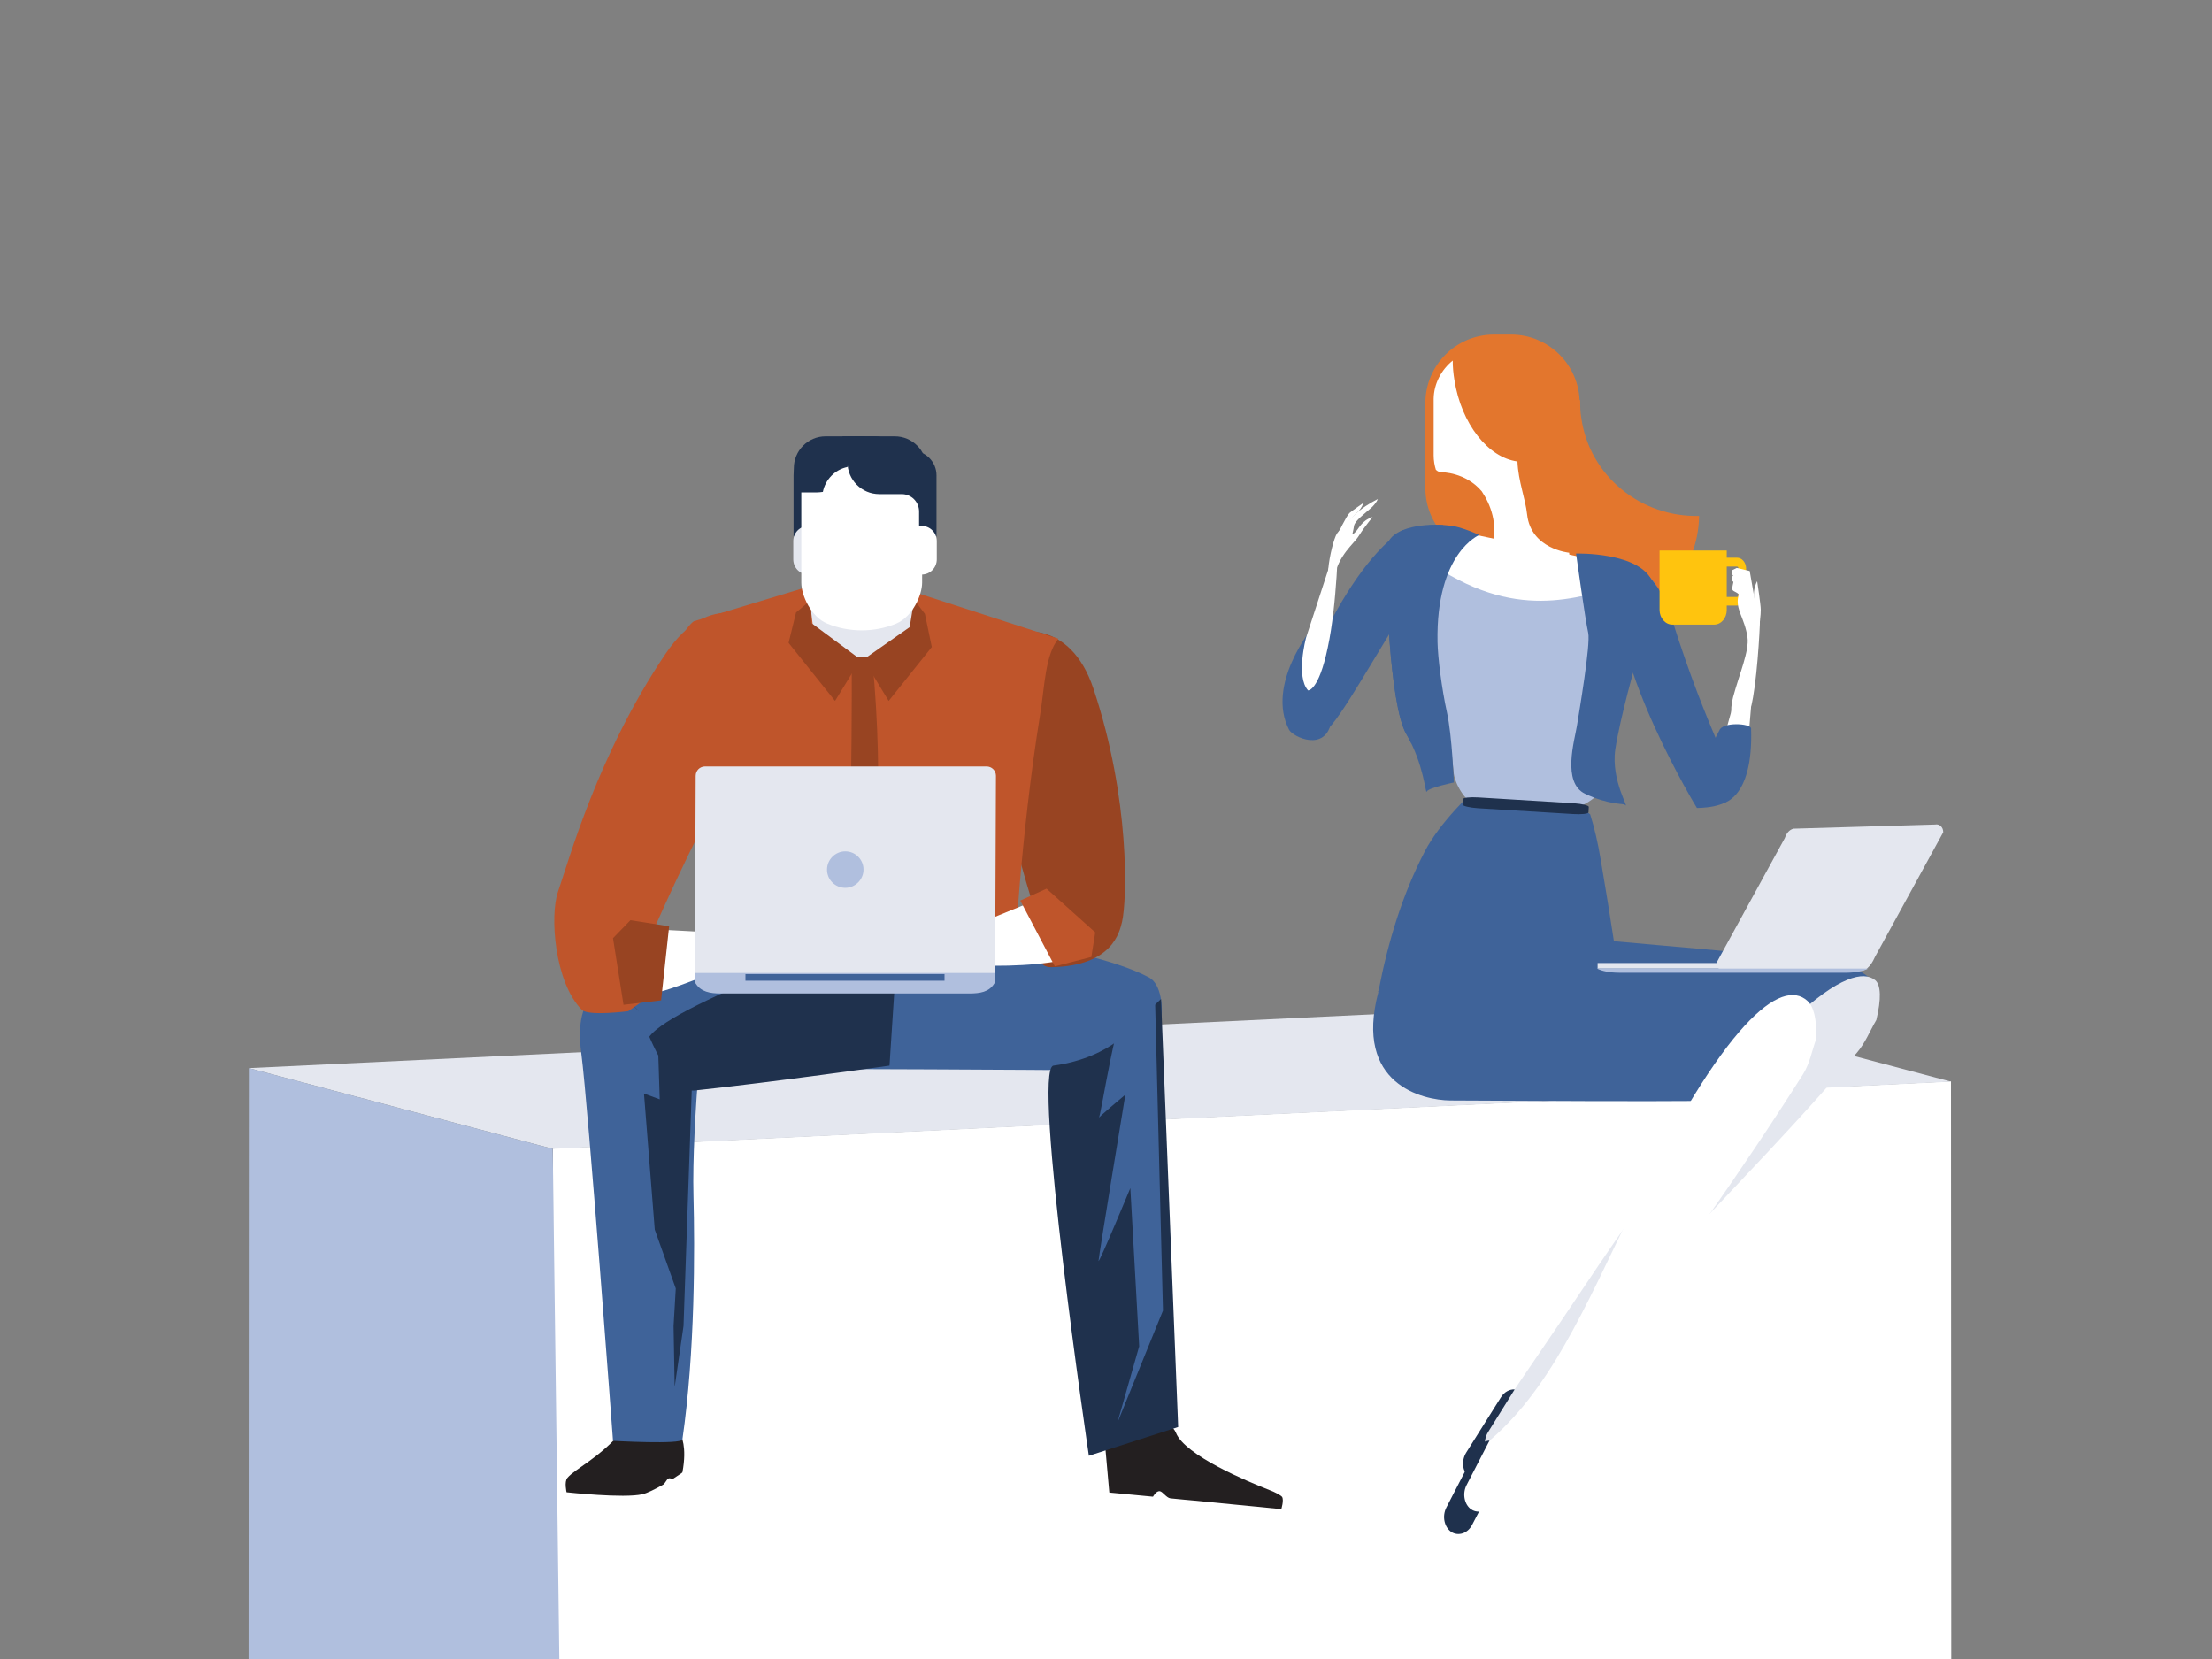 <?xml version="1.0" encoding="utf-8"?>
<!-- Generator: Adobe Illustrator 23.0.1, SVG Export Plug-In . SVG Version: 6.00 Build 0)  -->
<svg version="1.1" id="Layer_1" xmlns="http://www.w3.org/2000/svg" xmlns:xlink="http://www.w3.org/1999/xlink" x="0px" y="0px"
	 viewBox="0 0 800 600" style="enable-background:new 0 0 800 600;" xml:space="preserve">
<rect x="0" y="0" width="800" height="600" fill="#808080" stroke="none"/>
<style type="text/css">
	.st0{enable-background:new    ;}
	.st1{fill:#FFFFFF;}
	.st2{fill:#E4E7EF;}
	.st3{fill:#B0BFDE;}
	.st4{fill:#E3762D;}
	.st5{fill:#3F6399;}
	.st6{fill:#1F314D;}
	.st7{fill:#FFC40E;}
	.st8{fill:#984422;}
	.st9{fill:#BF552B;}
	.st10{fill:#231F20;}
</style>
<title>apply-now</title>
<g>
	<g class="st0">
		<g>
			<path class="st1" d="M707.9,600.8H200.1l-0.1-185.4l505.6-24.3l0.1,209.6"/>
		</g>
		<g>
			<polygon class="st2" points="199.9,415.5 90,386.3 595.6,362.1 705.6,391.2 			"/>
		</g>
		<g>
			<polygon class="st3" points="202.3,600.8 89.9,600.8 90,386.3 199.9,415.5 			"/>
		</g>
	</g>
</g>
<g>
	<path class="st4" d="M515.5,176.5c0,13.7,11.1,24.8,24.8,24.8l6.2-11.8c13.7,0,24.8-20.7,24.8-34.4v-9.3
		c0-13.7-11.1-24.8-24.8-24.8h-6.2c-13.7,0-24.8,11.1-24.8,24.8V176.5L515.5,176.5z"/>
	<path class="st4" d="M566.4,145.1c1.7-0.2,3.4-0.4,5.1-0.4c0,2.1,0,4.3,0.4,6.5c3,21,21.6,35.9,42.6,35.4
		c-0.3,20.1-15.5,37.6-36.4,40.6c-23.1,3.3-44.5-12.4-47.8-35C527.1,169.5,543.3,148.4,566.4,145.1z"/>
	<path class="st1" d="M525.4,130.4c0,2.3,0.2,4.6,0.6,7c2.5,15.9,12.2,28.1,22.8,29.5c0.3,7.2,2.9,13.5,3.5,19.2
		c1.4,12.5,15.2,13.8,15.2,13.8c1.8,11.1-42,26.6-41.1,24.8c0.9-1.8,10.3-14.9,13.3-26.9c2.1-8.4-0.6-15.3-3.8-20.1
		c-5.9-7-14.5-6.9-14.5-6.9c-0.8,0-1.6-0.4-2.1-0.9c-0.5-1.6-0.8-3.4-0.8-5.2v-20.5C518.6,138.7,521.3,133.7,525.4,130.4z"/>
	<g>
		<path class="st5" d="M498.5,358.8c0-0.1-0.1-0.2-0.1-0.3c0.1-0.1,0.1-0.2,0.2-0.3c3.4-17.6,8.6-34.7,16.6-50.1
			c5.6-10.9,17-21.3,22.1-26.5c12.9,7.1,25.7,3.8,37.8,12.9c1.6,5,2.8,10.4,3.8,16.3c1.8,10.6,3.4,20.4,4.8,29.6
			c18.8,1.8,65.1,5.3,82.5,8.7c10.3,2.4,10.9,6.4,12.6,7.7c-0.9,16.9-14.6,26.4-22.9,39.9c-1.5,2.4-113,1.3-131.4,1.3
			C514.6,397.9,489.6,392.2,498.5,358.8z"/>
		<path class="st2" d="M671.6,380.7c3-3.5,4.7-7.9,7-11.8c1.8-7.5,1.7-12.6-0.4-14.4c-8.2-6.8-36.2,7.3-106.5,112.7
			c-15.3,23-49.2,71.4-41.4,63.4C646.8,410.1,656.3,398.5,671.6,380.7z"/>
		<path class="st6" d="M530.3,525.3l12.5-19.9c1.2-2,3.2-3,5-2.9l-9.6,15.4c-1.9,3-1.4,7,1,8.9c0.8,0.7,1.8,1,2.7,1l-2.9,4.6
			c-1.9,3-5.3,3.8-7.7,1.8C528.9,532.3,528.4,528.3,530.3,525.3z"/>
		<path class="st1" d="M574.6,263.7l22.8-35.2c6.8-10.5,2.8-21-8.9-23.5l-65.9-13.9c-7.3-0.9-19,9.6-16.4,22l14,40.7L574.6,263.7z"
			/>
		<path class="st5" d="M584.5,210.1c-1.8,31.4,29.2,82.1,29.2,82.1s11.8,0.2,13-5.3c1.4-6.9-8.9-21.2-21.9-62.6
			C596.6,198.8,584.8,204.9,584.5,210.1z"/>
		<path class="st5" d="M506.5,192.2c-23.3,16.7-39.3,64.9-39.3,64.9s5.3,11.5,9.8,9.2c5.8-2.9,13-16.8,33.2-49.7
			C522.8,196.2,510.4,189.4,506.5,192.2z"/>
		<path class="st3" d="M525.7,278.8c0.1,4.7,5,12.3,8.6,12.3l34.7,1.1c3.6-0.1,12.2-5.9,12.1-10.6l-0.3-15.9
			c-0.1-4.7-3.1-8.5-6.6-8.4l-44.9-10.7c-3.6,0.1-6.4,4-6.3,8.7L525.7,278.8z"/>
		<path class="st6" d="M574.5,293.8c0,0.5-2.5,0.8-5.6,0.6l-34.4-2.1c-3-0.2-5.5-0.8-5.5-1.3l0.1-2c0-0.5,2.5-0.8,5.6-0.6l34.4,2.1
			c3.1,0.2,5.5,0.8,5.5,1.3L574.5,293.8z"/>
		<path class="st3" d="M513.6,208.9c0.6-2.3,1.5-4.4,2.4-6.2c32,22.7,54.6,13.1,71,9.2c0.1,1,0.3,2,0.3,3
			c0.6,11.3-0.2,22.6,0.3,33.8c0.4,9-12.2,16.8-18.3,17.1c-22.6,1-27.7-0.4-49.5-6.2c-5.8-1.6-16.6-11.1-14.4-19.3
			C508.2,229.9,510.9,219.4,513.6,208.9z"/>
		<path class="st5" d="M570,200.2c0,0,23.6-0.7,27.8,10.6c4.2,11.3-5.9,27.8-5.9,27.8s-6,21-7.7,32.4c-1.7,11.4,5.6,22.2,3.4,20
			c-0.5-0.4-5.8,0.1-14.3-3.9c-8.5-4-3.8-19.5-3-24.5c0.8-5,5-29.6,4.1-33.7C573.4,224.7,570,200.2,570,200.2z"/>
		<path class="st5" d="M501.3,207.4c0,0-1.8-9.4,2.1-13.2c5.7-5.5,19.6-4.8,24.1-3.5c4.5,1.3,7.5,2.8,7.5,2.8s-15.7,6.3-15.1,38.7
			c0.1,5.5,1.5,16.8,3.4,25.4s2.5,25.4,2.5,25.4s-9.3,1.9-9.8,3.3c-0.4,1.4-1-10-7.4-20.8C502.3,254.7,501.3,207.4,501.3,207.4z"/>
		<path class="st5" d="M522,189.9c-8.7,7.3-14,13.5-12.7,51.1c0.2,6.1-0.1,17.3,1.1,27.8c-0.5-1.1-1.1-2.2-1.7-3.2
			c-6.4-10.8-7.4-58.1-7.4-58.1s-1.1-8.5,2.8-12.3C508.3,191.1,516,189.5,522,189.9z"/>
		<path class="st1" d="M652.1,388.5c2.4-3.8,3.2-8.4,4.7-12.6c0.4-7.6-1-12-3.1-13.9c-9.4-8.6-30.2,7.3-63.8,76.5
			c-16.9,34.9-29.7,65-52.6,83.7c-3.3,2.7-5,5.4-6.1,8.5c-3.3,9.8-1.8,22-1.4,21.7C545.7,537.7,607.3,459.3,652.1,388.5z"/>
		<path class="st6" d="M523.1,545.2l10.8-20.9c1.1-2.1,2.9-3.2,4.8-3.3l-8.3,16.1c-1.6,3.1-0.8,7.1,1.7,8.8c0.9,0.6,1.8,0.8,2.8,0.8
			l-2.5,4.8c-1.6,3.1-5,4.2-7.6,2.5C522.3,552.2,521.5,548.3,523.1,545.2z"/>
		<path class="st5" d="M466.2,263.9c-8.4-16.3,8.3-36.7,8.3-36.7s5.6,0.5,7.9,3.5c2.8,3.8,2,11.8-0.9,30.1
			C479.6,272.2,467.6,266.6,466.2,263.9z"/>
		<g>
			<path class="st1" d="M473.1,249.7c0,0,3.8,0.3,7.1-15.5c3.4-15.7,3.8-39.3,3.8-39.3l-11.7,35.9
				C472.3,230.9,468.6,244.8,473.1,249.7z"/>
			<path class="st1" d="M482.2,209.6c2.1-9.4,7.2-12.5,9.3-15.9c2.1-3.4,5-6.7,4.9-6.7c-4.1,1.3-4.9,4.3-6.4,5.6
				c-1.5,1.3-0.8,1-0.3-2.4c0.3-1.9,4.1-4.6,6.3-6.6c1.9-1.8,2.3-3.1,2.3-3.1s-3.6,1.7-6.8,4.3c-3.8,3.1-7.3,7.2-8,8.2
				c-1.1,1.8-2.7,8.1-3.1,12.7C480,210.8,480.8,216.4,482.2,209.6z"/>
			<path class="st1" d="M483.7,193.4c0,0,3.2-6.8,4.4-7.9c0.8-0.7,5.1-3.7,5.1-3.7s-1,2.6-2.7,3.9
				C488.9,187,483.7,193.4,483.7,193.4z"/>
		</g>
	</g>
	<g>
		<rect x="577.8" y="348.3" class="st2" width="97.4" height="2"/>
		<path class="st2" d="M620.8,348.2c0,1.6,1.1,2.8,2.5,2.8h49.9c1.3,0,3.2-1,4.9-4.9l24.7-45.1c0-2-1.5-3.1-2.9-2.8l-51.2,1.5
			c-1.4,0.3-2.5,1.4-3.2,3.4L620.8,348.2z"/>
		<path class="st3" d="M626.8,350.3h-0.5h-48.7c1.7,0.9,4.7,1.5,8,1.5h40.8h0.5h40.8c3.3,0,6.2-0.6,8-1.5H626.8z"/>
	</g>
	<path class="st7" d="M628.2,201.7h-3.7v-2.6h-24.3v21.5c0,2.9,2.1,5.3,4.6,5.3h15.1c2.6,0,4.6-2.4,4.6-5.3V219h3.7
		c1.8,0,3.3-1.7,3.3-3.7v-9.9C631.4,203.4,630,201.7,628.2,201.7z M628.7,215.3c0,0.3-0.2,0.6-0.5,0.6h-3.7v-11h3.7
		c0.3,0,0.5,0.3,0.5,0.6V215.3z"/>
	<g>
		<path class="st1" d="M626.8,252.1c2.2-8.2,5.9-16.7,5.2-21.6c-1-7-4.5-10.2-3.3-14.9c0.1-0.5,0.2-1.1,0.2-1.6
			c0.2-1.4,0.6-3,0.6-3.6c0-0.7-0.2-2.6,0.2-1.9c3.5,6.5,6.8,14,6.8,15.8c0,3.6-1.2,23.8-3.2,31.2
			C631.1,263.9,623.9,263.2,626.8,252.1z"/>
		<path class="st1" d="M633.3,229.1c0,0,1.6,0.7,2.2-0.5c1-2,1.3-6.5,1.3-8.1c0-1.8-1.3-10.3-1.3-10.3s-1.6,2.7-1.1,6.1
			C635.1,221.2,633.3,229.1,633.3,229.1z"/>
		<path class="st1" d="M632.2,268.8c-2.8-1.1-5.5-2.4-8.2-3.8c5.9-21.6,11.8-39.6,11.8-39.6L632.2,268.8z"/>
		<path class="st1" d="M634.9,218.5l-2.1-12l-4.7-1.1l-1.6,0.8l-0.2,1.3c0,0,0.6,0.8,0.5,0.8c-0.7,0-0.5,2.1,0.1,2.1
			c0.1,0-0.6,2.4-0.4,2.8c0.4,1,2.3,0.8,3.1,2.9c0.8,2.1-0.3,4.5,0.8,4.7C631.5,220.9,634.9,218.5,634.9,218.5z"/>
	</g>
	<path class="st5" d="M633.3,263.4c-0.3-1.8-10.4-2.4-11.5,0.8l-1.2,2.3c0,0-9.2,20.5,1.7,24.2C622.3,290.7,634.2,289.9,633.3,263.4
		z"/>
</g>
<g>
	<path class="st5" d="M294.1,386.6c0,0,77.3,0.2,107.2,0.6c20.7,0.3,22.5-29.1,14.4-33.6c-24.7-13.5-101.9-20.4-101.9-20.4
		l-52.5,48.2C261.3,381.4,264.2,381.4,294.1,386.6z"/>
	<path class="st8" d="M367,228.8c0,0,19.9-5.6,28.5,20.4c13.3,39.9,12.1,76.4,10.3,84.2c-0.9,3.6-3.4,16-25.6,16.4
		c-9,0.2-5.4-19.1-5.4-19.1s-5.8-16.4-11.9-44.1C356.7,258.8,367,228.8,367,228.8z"/>
	<path class="st9" d="M382.8,231l-51-16.5l-38.6-2.6l-42.3,12.8c0,0-13.8,9.5-1,40.2c12.8,30.7,7.9,78.7,7.9,78.7l109.1,3.5
		c0,0,2.1-44.4,9.3-88.8C377.8,248.4,378,236.7,382.8,231z"/>
	<path class="st8" d="M307.9,345h5.6c5.8-42.9,5.5-87.1-0.9-129.8c-1.7,1-3.3,2-5,3C309,261.8,306.6,305.5,307.9,345z"/>
	<g>
		<path class="st2" d="M329.6,226.5c-0.7,5.9-5.6,11-10.6,11.2c-4.8,0-9.6,0-14.4,0c-5.1-0.2-9.9-5.4-10.6-11.2
			c-1.2-9.7-2.4-19.4-3.5-29.2c-0.8-5.8,2.7-17.5,10.3-21c7-3.1,15.1-3.1,22.1,0c7.7,3.5,11.1,15.2,10.4,21
			C331.9,207.1,330.8,216.8,329.6,226.5z"/>
	</g>
	<polygon class="st8" points="311.2,238.5 302,253.5 285.2,232.5 287.9,221.5 293.3,217 293.4,225.3 	"/>
	<polygon class="st8" points="312.3,238.5 321.4,253.5 337,234 334.5,222 330.6,216.9 329,226.8 	"/>
	<g>
		<path class="st6" d="M309.6,157.8c-4,0-7.6,2.1-9.7,5.2h-4c-4.9,0-8.9,4-8.9,8.9v22.1h6.3v-9c0-3.5,2.8-6.3,6.3-6.3h3.7h-5.8h3.8
			c6.4,0,11.5-5.2,11.5-11.5v-9.4H309.6z"/>
		<path class="st2" d="M298.4,202.3c0,3-2.4,5.5-5.5,5.5h-0.5c-3,0-5.5-2.4-5.5-5.5v-6.6c0-3,2.4-5.5,5.5-5.5h0.5
			c2.2,0,4.2,1.3,5,3.3"/>
		<path class="st6" d="M304.7,166.6v-8.8h3.6h9.5h5.8c6.4,0,11.5,5.2,11.5,11.5v8.8h-3.6H322h-5.8
			C309.8,178.1,304.7,173,304.7,166.6z"/>
		<path class="st1" d="M333.5,210.7c0,4.6-3.5,12.3-9.3,14.8c-7.9,3.3-17.2,3.3-25.1,0c-5.8-2.4-9.3-10.2-9.3-14.8c0-13,0-26,0-39.1
			c0-4.6,4.6-8.5,10.3-8.6c7.8,0,15.5,0,23.3,0c5.7,0.1,10.3,4,10.3,8.6C333.5,184.7,333.5,197.7,333.5,210.7z"/>
		<path class="st6" d="M316.1,157.8c4,0,7.6,2.1,9.7,5.2h4c4.9,0,8.9,4,8.9,8.9v22.1h-6.3v-9c0-3.5-2.8-6.3-6.3-6.3H326h2.2H318
			c-6.4,0-11.5-5.2-11.5-11.5v-9.4H316.1z"/>
		<path class="st1" d="M327.3,195.7c0-3,2.4-5.5,5.5-5.5h0.5c3,0,5.5,2.4,5.5,5.5v6.6c0,3-2.4,5.5-5.5,5.5h-0.5
			c-2.2,0-4.2-1.3-5-3.3"/>
		<path class="st6" d="M306.5,168.9c0.1-0.7,0.2-1.5,0.2-2.3v-8.8h-3.6h-4.5c-6.4,0-11.5,5.2-11.5,11.5v8.8h2.4h1.2h4.5
			c0.8,0,1.6-0.1,2.4-0.2C298.5,173.4,302,169.8,306.5,168.9z"/>
	</g>
	<path class="st10" d="M205.2,534.5c-1.2,1.4-0.3,5.2-0.3,5.2s20.8,2.3,27.5,0.7c1.7-0.4,4.7-1.9,7.5-3.5c0.5-0.3,1.3-1.9,1.7-2.1
		c0.8-0.5,1.3,0.3,2-0.1c1.8-1.2,3.2-2.1,3.2-2.2c1.8-9.5-0.6-13.4-0.6-13.4s-17.7-5.9-21-1.8C217.3,527,207.8,531.3,205.2,534.5z"
		/>
	<path class="st10" d="M399.8,524.1l1.4,15.7l15.8,1.5c0,0,1.1-2.1,2.4-2c1.1,0.1,2.4,2.4,3.9,2.6c3.3,0.3,7,0.7,8.5,0.8
		c2.9,0.3,31.6,3.1,31.6,3.1s1-3.2,0.3-4.4c-0.4-0.6-2.9-1.9-4.6-2.5c-7.9-3.1-30.5-12.5-33.8-20.7
		C421.2,508.4,399.8,524.1,399.8,524.1z"/>
	<g>
		<path class="st1" d="M376,325l-53.2,21.7c0,0,37.8,5.4,61.4,0.6C400.1,344,376.7,324.3,376,325z"/>
	</g>
	<path class="st5" d="M255.2,358.1c0,0-5.1,48.6-4.4,74.3c0.5,19.4,0.6,56.5-4,88.2c-0.3,1.9-25.1,0.5-25.1,0.5
		s-8.9-120.5-11.5-140.4C207.6,360.9,215.2,346.6,255.2,358.1z"/>
	<path class="st6" d="M410.9,369.8c0,0-8,12.6-29.9,15.6c-7.9,1.1,12.8,141.1,12.8,141.1l32.3-10.4l-6.2-154.8L410.9,369.8z"/>
	<path class="st6" d="M321.7,385.4c0,0-42.3,6-70.5,9c-10.3,1.1-19.3-27.9-20.5-29.1c-7.6-7.9-15-6.9-14.7-7.2
		c6.1-6.6,37.8-12.7,70.9-20.5c33.1-7.8,38.1-2.9,38.1-2.9L321.7,385.4z"/>
	<path class="st5" d="M286.8,337.5c-33.1,7.8-64.7,13.9-70.9,20.5c-0.3,0.3,7.2-0.7,14.7,7.2c0.3,0.3,2.2,9.6,3.6,13
		c-5.4-9.7,72.4-37.1,89.2-44.2C320.3,333,311.2,331.8,286.8,337.5z"/>
	<polygon class="st6" points="250.5,385 247.2,479.6 244,501.6 243.6,479.6 244.4,466 236.8,444.7 232.9,395.5 238.6,397.6 
		237.9,376 	"/>
	<path class="st5" d="M409.8,358.1l7.9,2.2l2.9,113.7l-16.5,40.6l7.9-27.7l-3.2-57.2c0,0-11.5,27.7-11.5,26.3
		c0-1.4,9.7-60.1,9.7-60.1s-10.8,9-9.7,8.6C398.3,404.1,403.7,363.4,409.8,358.1z"/>
	<path class="st9" d="M274.2,225.2c0,0-17-13.3-33.6,11.4c-24.4,36.2-34.9,74.7-38.8,85.9c-3,8.6-1.3,32.7,8.6,42.7
		c2.4,2.4,16.8,0.5,16.8,0.5l9.4-6.5l-4-7.6l-0.2-6c0,0,12.1-29.1,26.9-56.7C274.2,261.3,274.2,225.2,274.2,225.2z"/>
	<g>
		<path class="st1" d="M232.7,335.9l55.2,2.9c0,0-53.2,24.4-54.9,20.2C223,335.1,232.7,335.9,232.7,335.9z"/>
		<g>
			<path class="st1" d="M263,334.2c3.2-1.6,2.9-1.6,2.9-1.6s2.9,3.5,7.2,4.2c2.1,0.3,9,0.4,9,0.4l10.2,0.2l4.7-0.3
				c0,0,2.7-0.4,3.4,0.1c2.1,1.3,0.3,2.4,0.3,2.4l-18.2,2.6l17.5,2.2c0,0,2.2,0.6,2.3,1.8c0.1,1.1-0.6,1.1-0.6,1.1l-20.3,2.2
				l8.9,2.1c0,0,2.1,0.7,2.3,1.8c0.2,1.3,0.3,1.6,0.3,1.6l-18.7-1.8C274.1,353.2,259.8,335.7,263,334.2z"/>
			<path class="st1" d="M283.2,345.5l12.2,2.2c0,0,2.8,0.2,4,1.1c1.4,1,0.6,2.3,0.6,2.3l-18.8-1.6L283.2,345.5z"/>
		</g>
	</g>
	<g>
		<path class="st3" d="M359.9,355.1c0,0,0-0.1,0.1-0.1l-0.1-3.5H251.2v3.5c0,0,0,0.1,0,0.1l0.4,0.6c1.9,3,5.2,3.6,9,3.6h90
			c3.8,0,7.1-0.5,9-3.6L359.9,355.1z"/>
		<g>
			<rect x="269.6" y="352.3" class="st5" width="72" height="2.4"/>
		</g>
		<g>
			<path class="st2" d="M359.9,351.9l0.3-71.3c0-1.9-1.5-3.4-3.4-3.4H255c-1.9,0-3.4,1.5-3.4,3.4l-0.3,71.3H359.9z"/>
			<path class="st3" d="M312.3,314.5c0,3.6-3,6.6-6.6,6.6s-6.6-2.9-6.6-6.6c0-3.6,3-6.6,6.6-6.6
				C309.4,307.9,312.3,310.9,312.3,314.5z"/>
		</g>
	</g>
	<polygon class="st8" points="225.5,363.4 221.7,339.3 228,332.8 242,335 239.1,361.8 	"/>
	<polygon class="st9" points="394.7,346.1 396.1,337.2 378.5,321.4 369,325.7 381.5,349.5 	"/>
</g>
</svg>
